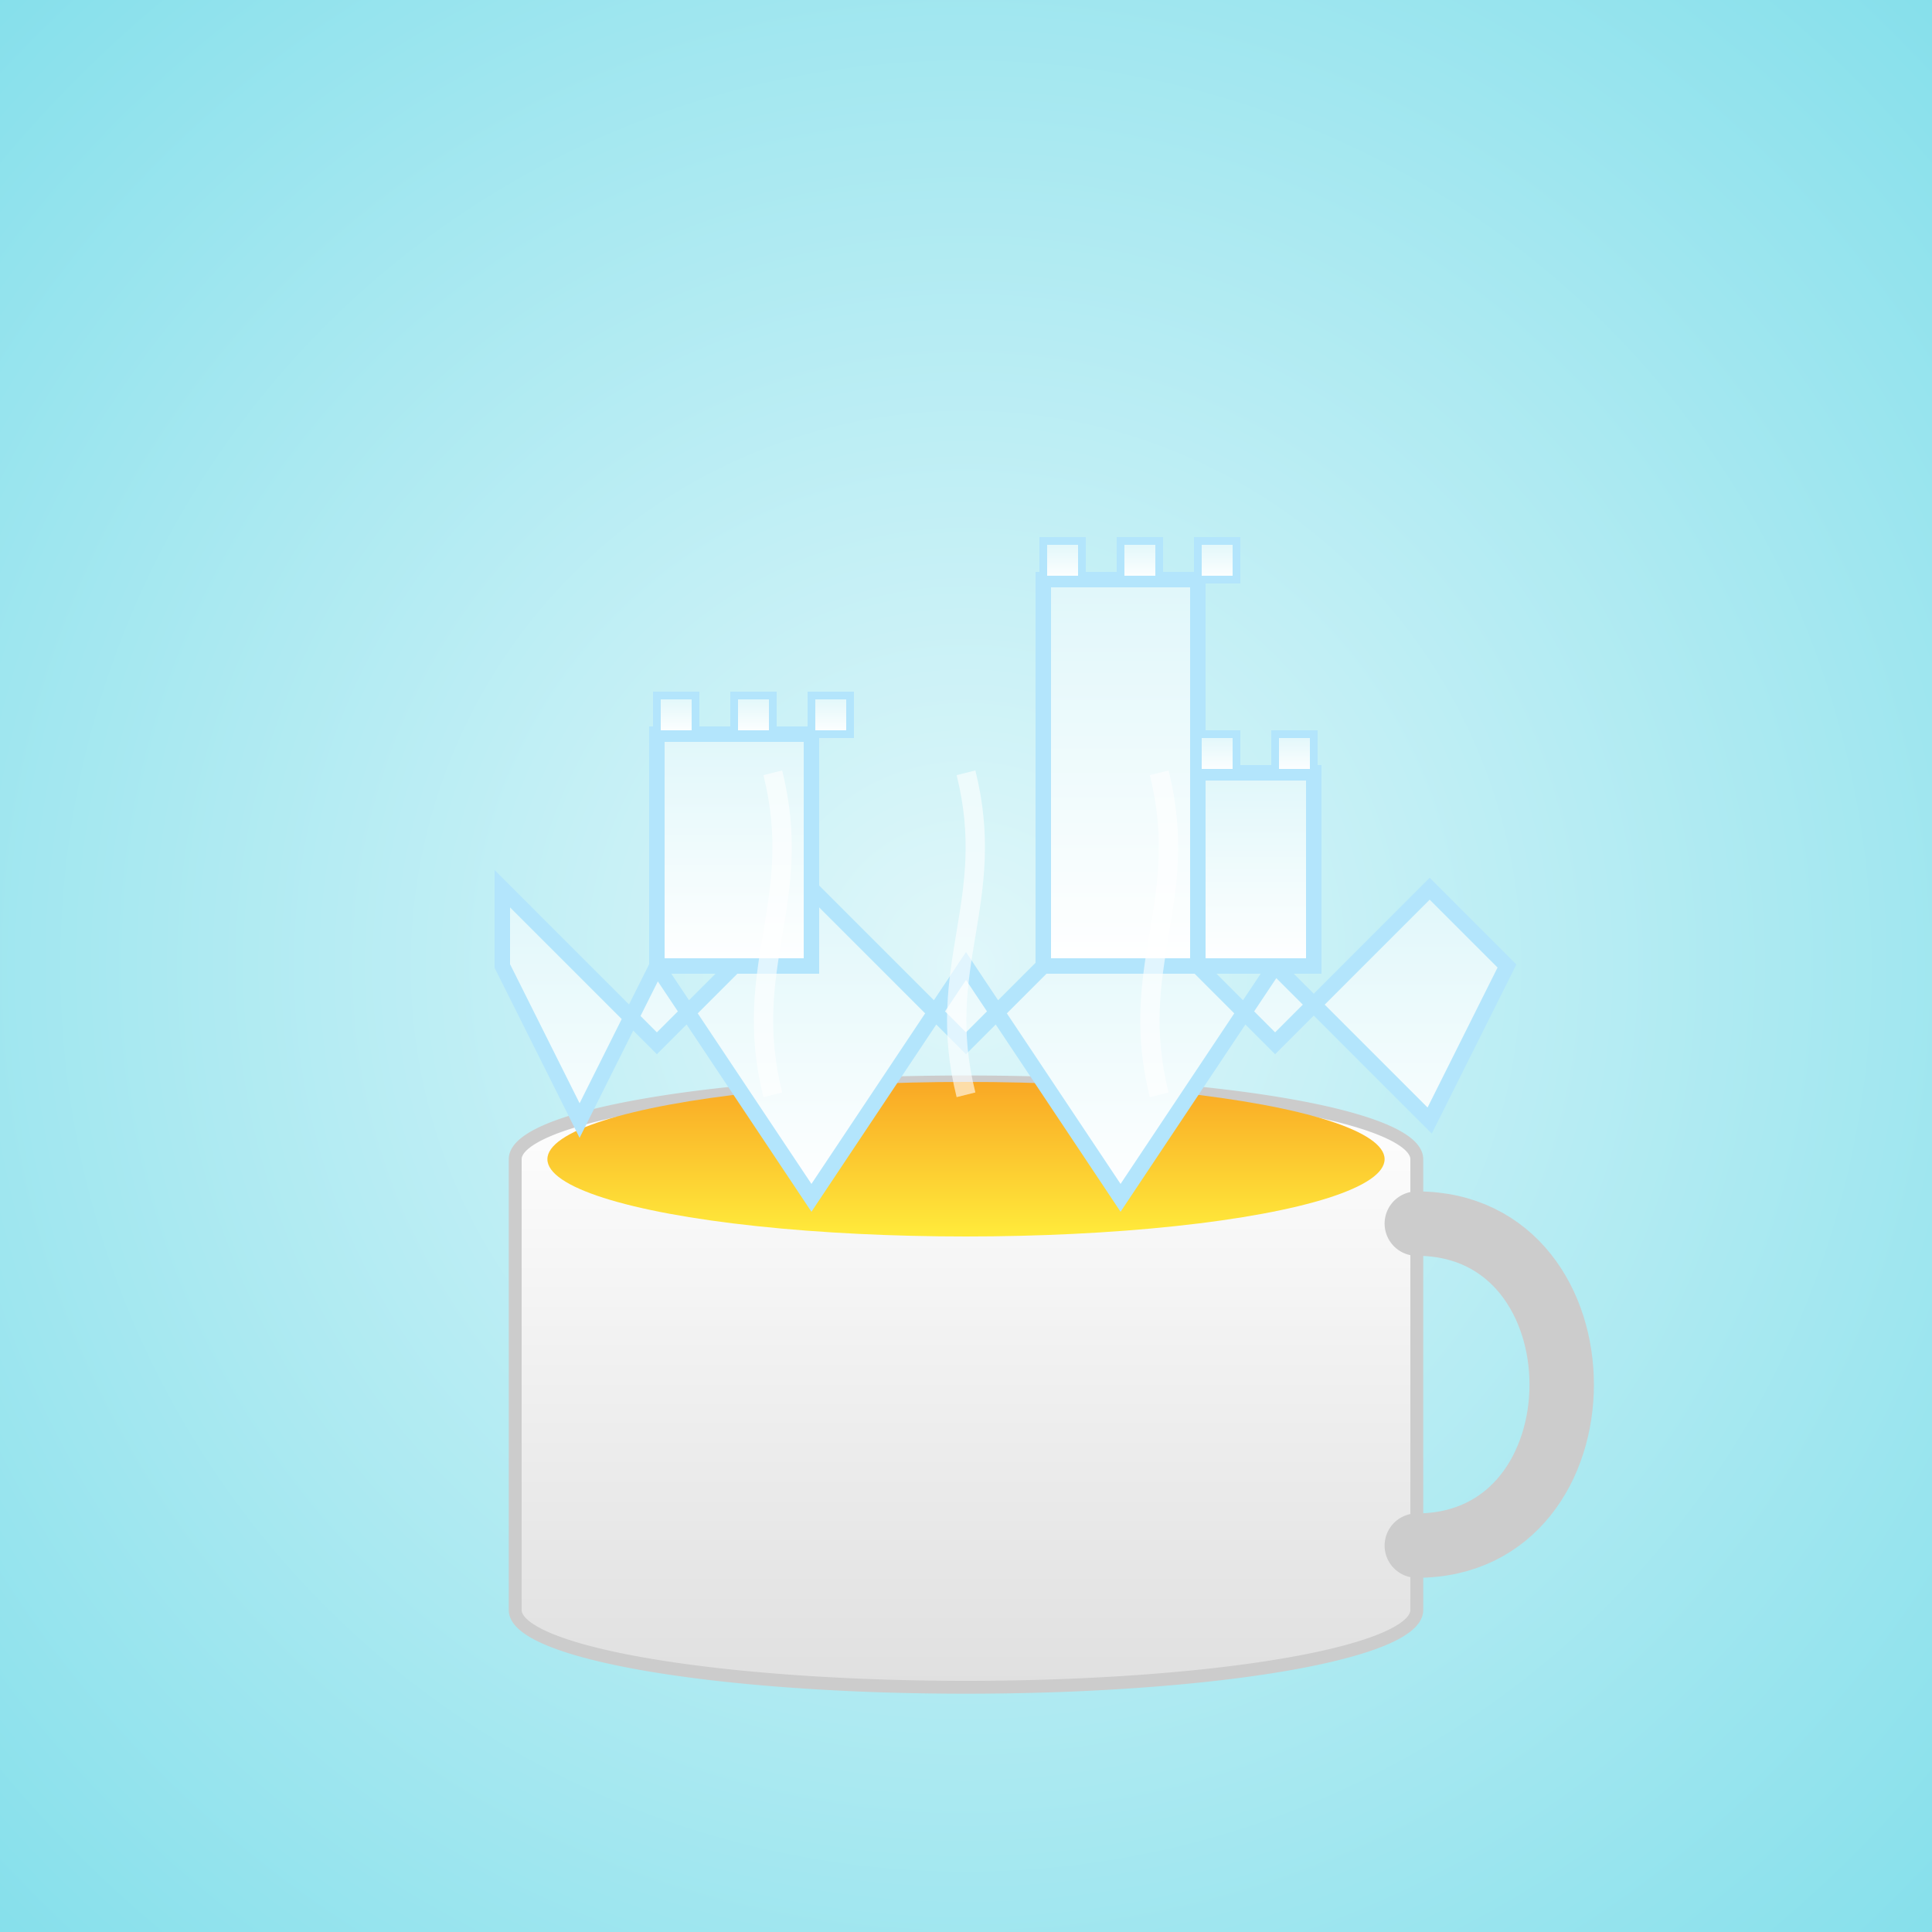 <svg viewBox="0 0 300 300" xmlns="http://www.w3.org/2000/svg">
  <rect x="0" y="0" width="300" height="300" fill="#333333" stroke="none"/>
  <defs>
    <radialGradient id="bg" cx="50%" cy="50%" r="75%">
      <stop offset="0%" stop-color="#e0f7fa"/>
      <stop offset="100%" stop-color="#80deea"/>
    </radialGradient>
    <linearGradient id="cupGrad" x1="0%" y1="0%" x2="0%" y2="100%">
      <stop offset="0%" stop-color="#ffffff"/>
      <stop offset="100%" stop-color="#e0e0e0"/>
    </linearGradient>
    <linearGradient id="teaGrad" x1="0%" y1="0%" x2="0%" y2="100%">
      <stop offset="0%" stop-color="#f9a825"/>
      <stop offset="100%" stop-color="#ffeb3b"/>
    </linearGradient>
    <linearGradient id="iceGrad" x1="0%" y1="0%" x2="0%" y2="1">
      <stop offset="0%" stop-color="#e0f7fa"/>
      <stop offset="100%" stop-color="#ffffff"/>
    </linearGradient>
  </defs>
  <!-- Background -->
  <rect width="300" height="300" fill="url(#bg)"/>
  <!-- Cup -->
  <path d="M80,180 A70,12 0 0 1 220,180 L220,250 A70,12 0 0 1 80,250 Z" fill="url(#cupGrad)" stroke="#ccc" stroke-width="2"/>
  <!-- Handle -->
  <path d="M220,190 C250,190 250,240 220,240" stroke="#ccc" stroke-width="10" fill="none" stroke-linecap="round"/>
  <!-- Tea surface -->
  <ellipse cx="150" cy="180" rx="65" ry="12" fill="url(#teaGrad)"/>
  <!-- Iceberg Castle -->
  <g transform="translate(150,150) scale(1.2)">
    <!-- Iceberg base -->
    <path d="M-60,0 L-50,20 L-40,0 L-20,30 L0,0 L20,30 L40,0 L60,20 L70,0 L60,-10 L40,10 L20,-10 L0,10 L-20,-10 L-40,10 L-60,-10 Z" fill="url(#iceGrad)" stroke="#b3e5fc" stroke-width="2"/>
    <!-- Towers -->
    <rect x="-40" y="-30" width="20" height="30" fill="url(#iceGrad)" stroke="#b3e5fc" stroke-width="2"/>
    <rect x="10" y="-50" width="20" height="50" fill="url(#iceGrad)" stroke="#b3e5fc" stroke-width="2"/>
    <rect x="30" y="-25" width="15" height="25" fill="url(#iceGrad)" stroke="#b3e5fc" stroke-width="2"/>
    <!-- Crenellations -->
    <g fill="url(#iceGrad)" stroke="#b3e5fc" stroke-width="1">
      <rect x="-40" y="-35" width="5" height="5"/>
      <rect x="-30" y="-35" width="5" height="5"/>
      <rect x="-20" y="-35" width="5" height="5"/>
      <rect x="10" y="-55" width="5" height="5"/>
      <rect x="20" y="-55" width="5" height="5"/>
      <rect x="30" y="-55" width="5" height="5"/>
      <rect x="30" y="-30" width="5" height="5"/>
      <rect x="40" y="-30" width="5" height="5"/>
    </g>
  </g>
  <!-- Steam -->
  <path d="M120,170 C115,150 125,140 120,120" stroke="white" stroke-width="3" fill="none" opacity="0.6"/>
  <path d="M150,170 C145,150 155,140 150,120" stroke="white" stroke-width="3" fill="none" opacity="0.6"/>
  <path d="M180,170 C175,150 185,140 180,120" stroke="white" stroke-width="3" fill="none" opacity="0.6"/>
</svg>